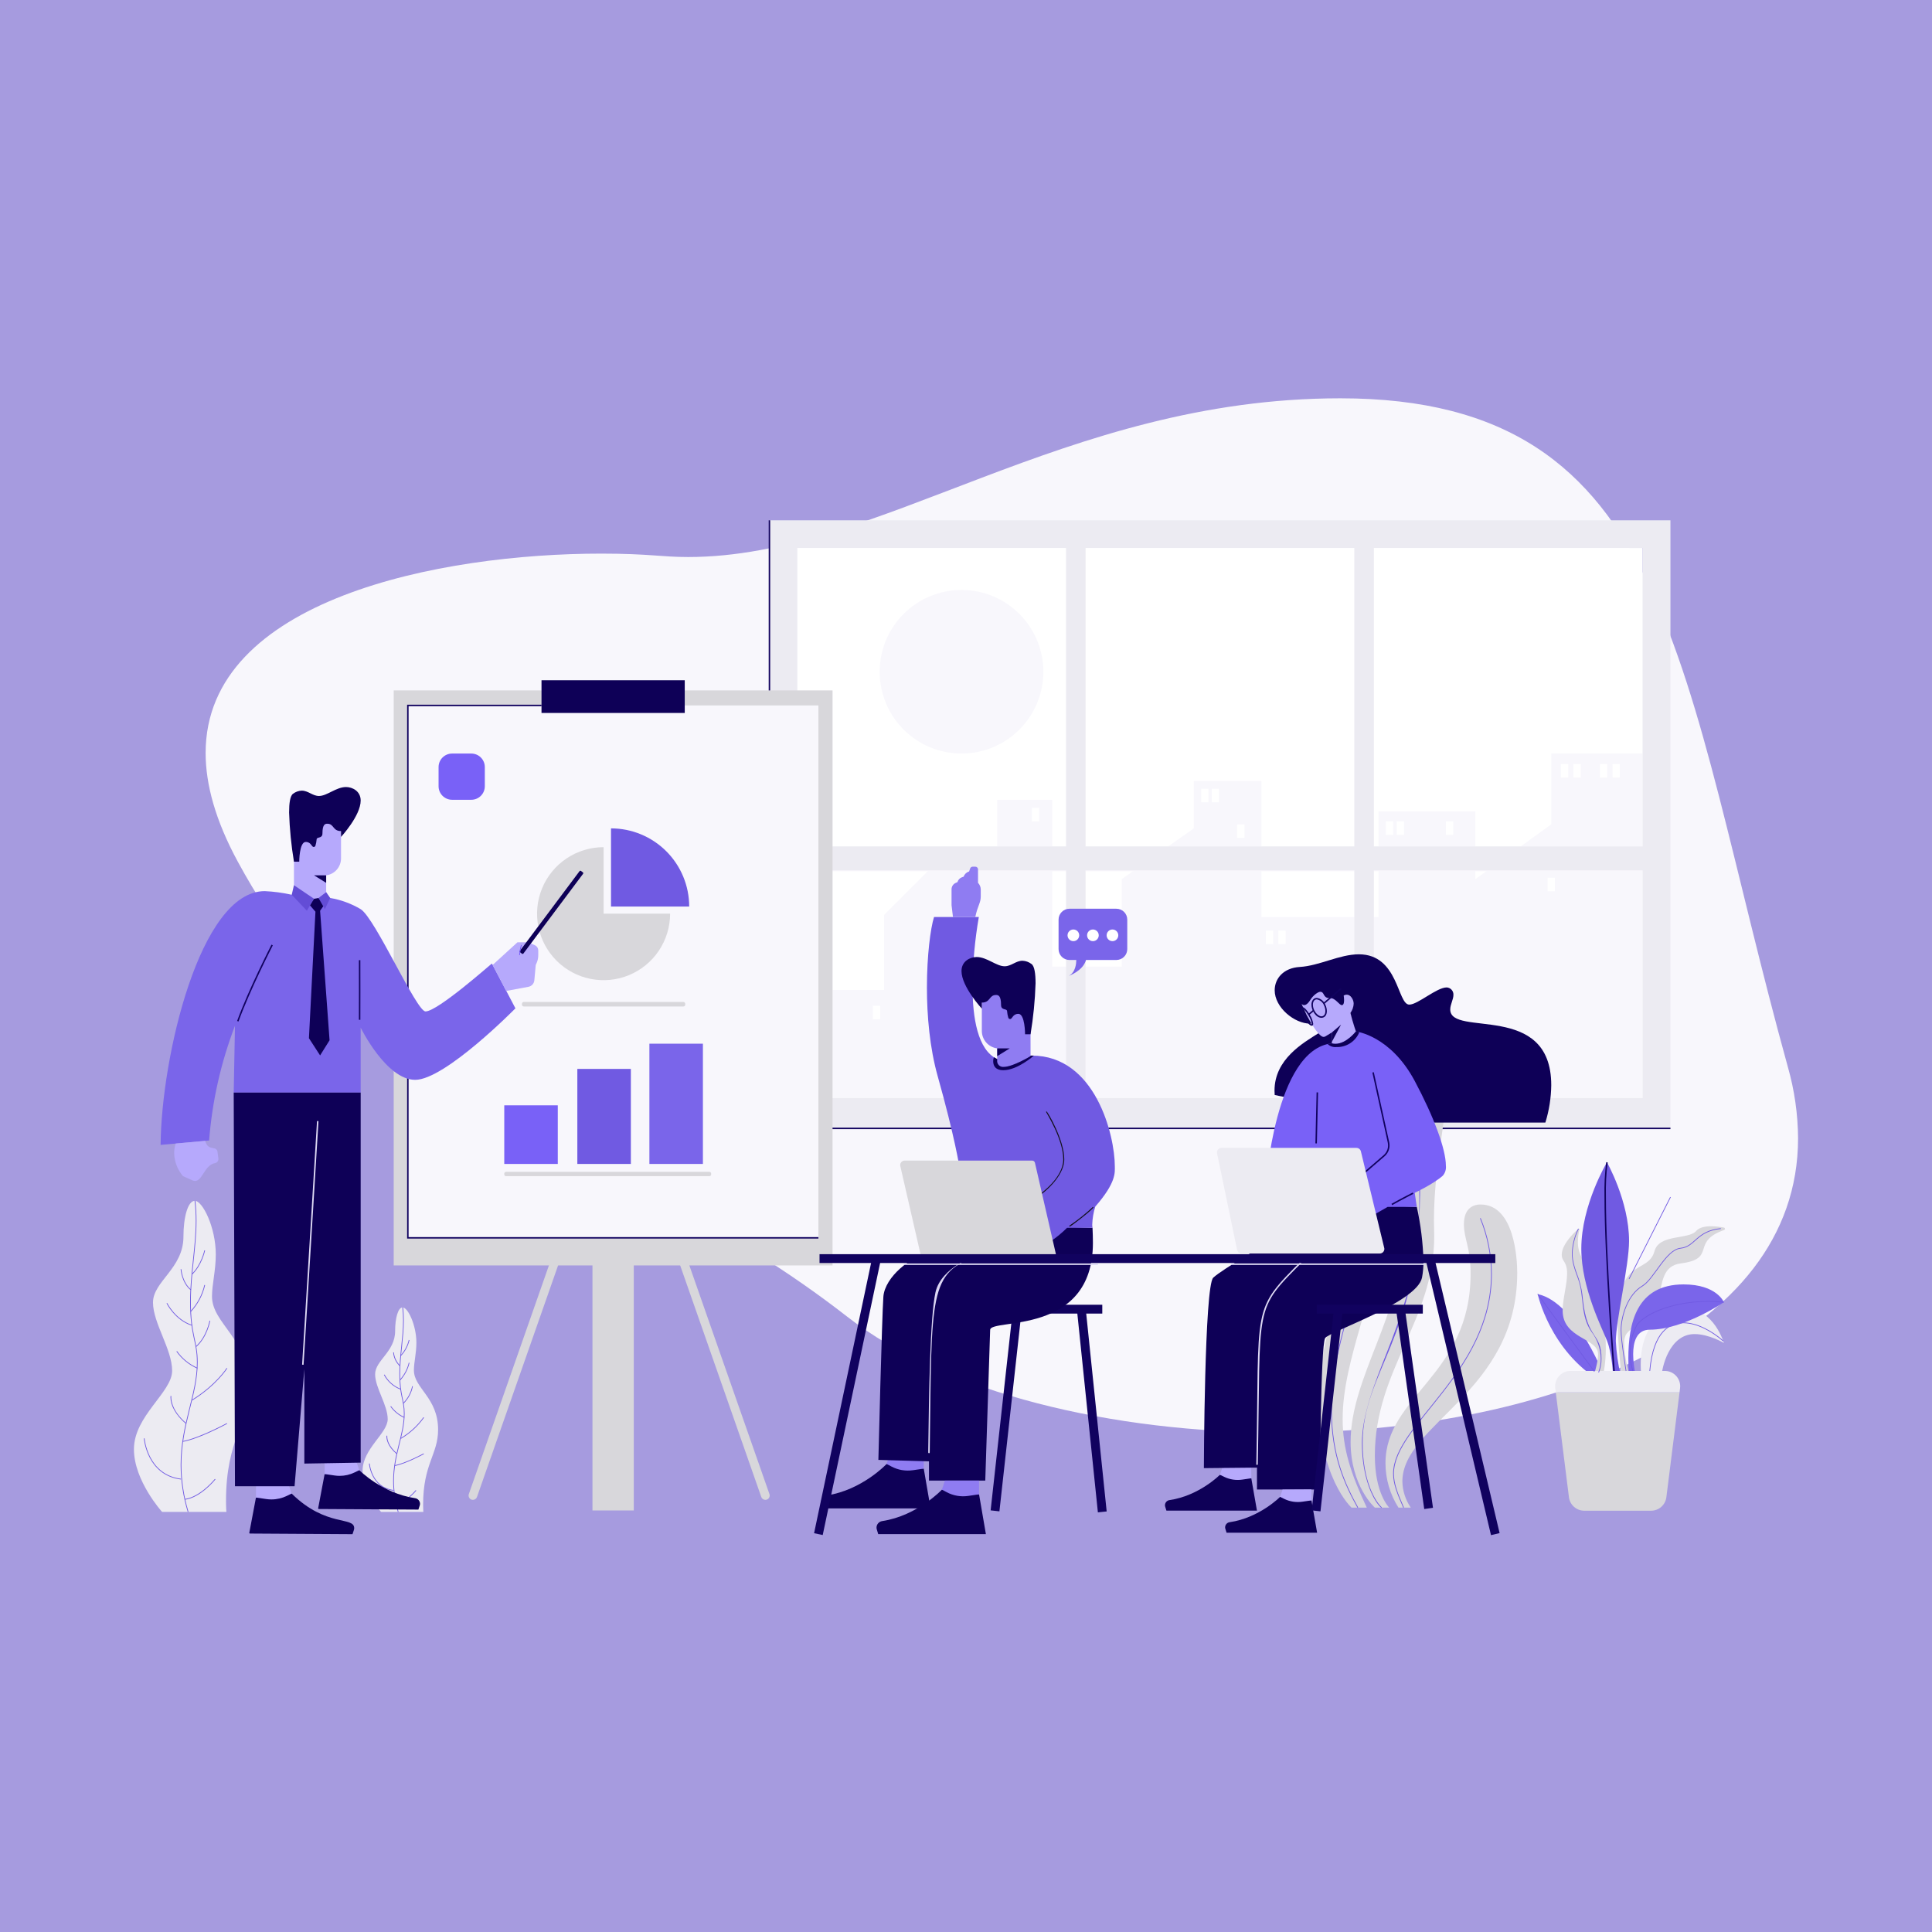 <svg width="1340" height="1340" viewBox="0 0 1340 1340" fill="none" xmlns="http://www.w3.org/2000/svg">
<rect x="0" y="0" width="1340" height="1340" fill="#333333" stroke="none"/>
<g clip-path="url(#clip0_451_1351)">
<rect width="1340" height="1340" fill="#A69BDF"/>
<path d="M929.643 276.258C737.758 276.258 609.464 386.341 477.314 386.341C458.444 386.341 450.354 383.978 416.988 383.978C305.82 383.978 142.618 415.407 142.618 522.25C142.618 544.099 149.441 569.103 164.934 597.635C266.372 784.483 419.078 781.947 587.783 913.353C655.751 966.293 771.612 993.617 887.426 993.617C1067.32 993.617 1247.11 927.688 1247.11 789.433C1246.99 772.701 1244.6 756.061 1240.01 739.969C1164.43 466.675 1161.71 276.258 929.643 276.258Z" fill="#F8F7FC"/>
<path d="M952.838 604.321H1139.31V761.636H952.838V604.321ZM752.96 604.321H939.428V761.636H752.96V604.321ZM553.081 604.321H739.549V761.636H553.081V604.321ZM752.96 380.043H939.428V587.106H752.96V380.043ZM952.838 380.043H1139.31V587.106H952.838V380.043ZM552.948 380.043H739.416V587.106H552.948V380.043Z" fill="white"/>
<path d="M1139.31 522.648H1075.92V571.753L1023.31 609.719V562.713H956.127V636.026H874.886V541.63H828.019V574.549L778.024 609.719V670.432H729.8V554.71H691.646V596.541H651.218L613.196 634.549V686.632H552.948V761.636H1139.31V522.648Z" fill="#F8F7FC"/>
<path d="M605.396 697.537H610.475V706.908H605.396V697.537Z" fill="white"/>
<path d="M533.668 360.878V782.631H1158.59V360.878H533.668ZM739.418 761.634H552.948V603.658H739.418V761.634ZM739.418 587.104H552.948V380.043H739.418V587.104ZM939.363 761.634H752.893V603.658H939.363V761.634ZM939.363 587.104H752.893V380.043H939.363V587.104ZM1139.31 761.634H952.838V603.658H1139.31V761.634ZM1139.31 587.104H952.838V380.043H1139.31V587.104Z" fill="#ECEBF2"/>
<path d="M1158.59 783.139H533.159V360.878H534.181V782.118H1158.59V783.139Z" fill="#11025F"/>
<path d="M833.096 547.096H838.174V556.468H833.096V547.096ZM840.419 547.096H845.498V556.468H840.419V547.096ZM858.092 571.753H863.171V581.125H858.092V571.753ZM961.205 569.67H966.284V579.042H961.205V569.67ZM968.756 569.67H973.834V579.042H968.756V569.67ZM1002.84 569.67H1007.92V579.042H1002.84V569.67ZM1082.61 529.918H1087.69V539.287H1082.61V529.918ZM1091.33 529.918H1096.41V539.287H1091.33V529.918ZM1109.69 529.918H1114.77V539.287H1109.69V529.918ZM1073.38 608.785H1078.46V618.157H1073.38V608.785ZM715.709 560.301H720.788V569.67H715.709V560.301ZM1118.41 529.918H1123.49V539.287H1118.41V529.918ZM877.957 645.415H883.035V654.785H877.957V645.415ZM886.639 645.415H891.715V654.785H886.639V645.415Z" fill="white"/>
<path d="M666.881 522.648C698.224 522.648 723.633 497.248 723.633 465.915C723.633 434.583 698.224 409.183 666.881 409.183C635.537 409.183 610.128 434.583 610.128 465.915C610.128 497.248 635.537 522.648 666.881 522.648Z" fill="#F8F7FC"/>
<path d="M112.422 1048.62C112.422 1048.62 92.893 1027.08 92.893 1005.17C92.893 981.993 119.393 965.672 119.393 950.742C119.393 935.833 106.118 917.678 106.118 903.371C106.118 888.741 127.233 879.772 127.233 857.737C127.233 844.036 130.342 832.864 135.139 832.864C140.483 832.864 149.666 851.231 149.666 870.045C149.666 881.283 147.039 890.82 147.039 899.105C147.039 918.307 172.566 927.899 172.566 961.907C172.566 988.06 156.756 997.683 156.756 1041.09C156.756 1045.84 157.026 1048.62 157.026 1048.62H112.422Z" fill="#ECEBF2"/>
<path d="M130.232 1048.7C127.003 1038.11 125.341 1027.11 125.301 1016.04C125.301 987.505 136.592 967.41 136.592 944.955C136.592 930.033 131.848 926.527 131.848 902.86C131.848 883.331 135.764 865.121 135.764 846.616C135.777 842.029 135.512 837.447 134.972 832.892L135.478 832.831C136.021 837.406 136.287 842.009 136.275 846.616C136.275 865.068 132.359 883.298 132.359 902.854C132.359 926.461 137.104 929.959 137.104 944.957C137.104 967.482 125.816 987.572 125.816 1016.04C125.856 1027.06 127.51 1038.01 130.725 1048.55L130.232 1048.7Z" fill="#705AE2"/>
<path d="M133.28 883.983L132.932 883.607C139.463 877.562 141.725 867.292 141.747 867.188L142.246 867.296C142.225 867.4 139.927 877.826 133.28 883.983ZM132.156 894.741C125.952 889.668 125.288 880.401 125.284 880.307L125.795 880.276C125.799 880.366 126.448 889.417 132.479 894.346L132.156 894.741ZM132.444 909.816L132.083 909.458C136.844 904.326 140.176 898.035 141.745 891.214L142.248 891.31C140.655 898.229 137.275 904.61 132.444 909.816ZM133.028 919.426C121.335 915.683 115.57 904.096 115.513 903.977L115.973 903.753C116.028 903.867 121.701 915.264 133.186 918.938L133.028 919.426ZM136.064 934.24L135.729 933.858C143.306 927.237 145.286 916.091 145.304 915.979L145.806 916.067C145.786 916.181 143.776 927.503 136.062 934.242L136.064 934.24ZM136.765 949.176C130.977 946.621 125.994 942.539 122.352 937.366L122.779 937.086C126.362 942.17 131.261 946.185 136.951 948.7L136.765 949.176ZM133.241 971.396L132.975 970.961C149.766 960.593 157.132 948.921 157.204 948.804L157.639 949.072C157.565 949.19 150.143 960.959 133.241 971.396ZM128.883 987.493C121.703 981.38 118.246 974.59 118.246 969.215C118.241 968.866 118.262 968.518 118.31 968.172L118.812 968.254C118.776 968.548 118.76 968.844 118.765 969.14C118.765 971.617 119.664 978.973 129.214 987.105L128.883 987.493ZM126.779 1000.02L126.691 999.517C137.778 997.597 157.108 987.178 157.3 987.072L157.545 987.523C157.349 987.627 137.948 998.085 126.779 1000.02V1000.02ZM125.507 1026.14C101.836 1023.19 99.785 997.893 99.767 997.638L100.277 997.603C100.296 997.854 102.32 1022.73 125.57 1025.64L125.507 1026.14ZM128.246 1040.16L128.181 1039.65C138.914 1038.32 148.965 1025.86 149.065 1025.73L149.463 1026.05C149.185 1026.39 139.167 1038.8 128.246 1040.16Z" fill="#705AE2"/>
<path d="M264.323 1048.62C264.323 1048.62 251.483 1034.46 251.483 1020.06C251.483 1004.83 268.903 994.097 268.903 984.282C268.903 974.482 260.178 962.55 260.178 953.146C260.178 943.527 274.057 937.632 274.057 923.147C274.057 914.141 276.1 906.797 279.254 906.797C282.992 906.797 288.802 919.348 288.802 931.238C288.802 938.624 287.076 944.896 287.076 950.342C287.076 962.962 303.854 969.266 303.854 991.622C303.854 1008.81 293.464 1015.14 293.464 1043.68C293.464 1046.79 293.64 1048.62 293.64 1048.62H264.323Z" fill="#ECEBF2"/>
<path d="M275.945 1048.7C273.82 1041.73 272.726 1034.49 272.699 1027.21C272.699 1008.44 280.121 995.232 280.121 980.48C280.121 970.669 277.004 968.4 277.004 952.811C277.004 940.105 279.578 927.882 279.578 915.838C279.586 912.827 279.412 909.818 279.057 906.828L279.563 906.767C279.92 909.777 280.095 912.806 280.086 915.838C280.086 927.907 277.512 940.011 277.512 952.803C277.512 968.315 280.634 970.614 280.634 980.48C280.634 995.306 273.214 1008.5 273.214 1027.21C273.24 1034.44 274.325 1041.63 276.436 1048.55L275.945 1048.7Z" fill="#705AE2"/>
<path d="M278.09 940.464L277.743 940.09C280.582 937.079 282.573 933.371 283.514 929.343L284.012 929.451C283.045 933.58 281.002 937.379 278.09 940.464ZM277.236 947.54C274.587 945.031 272.966 941.626 272.689 937.989L273.2 937.958C273.492 941.448 275.042 944.713 277.561 947.146L277.236 947.54ZM277.547 957.444L277.183 957.085C280.301 953.724 282.483 949.605 283.512 945.138L284.015 945.232C282.964 949.798 280.734 954.009 277.547 957.444ZM277.839 963.779C272.871 961.9 268.76 958.274 266.276 953.581L266.736 953.356C269.155 957.927 273.157 961.46 277.994 963.293L277.839 963.779ZM279.917 973.502L279.584 973.118C282.795 969.932 284.978 965.857 285.851 961.418L286.354 961.506C285.458 966.059 283.215 970.237 279.917 973.502ZM280.288 983.335C276.468 981.648 273.18 978.952 270.777 975.538L271.206 975.258C273.549 978.586 276.754 981.214 280.476 982.861L280.288 983.335ZM278.051 997.936L277.784 997.501C284.043 993.822 289.46 988.87 293.683 982.965L294.119 983.23C289.853 989.203 284.379 994.213 278.051 997.934V997.936ZM275.085 1008.51C268.732 1003.1 268.058 998.275 268.058 996.47C268.055 996.221 268.071 995.973 268.107 995.726L268.609 995.808C268.586 995.996 268.576 996.186 268.579 996.376C268.579 997.983 269.161 1002.79 275.418 1008.12L275.085 1008.51ZM273.774 1016.76L273.686 1016.26C280.958 1015 293.651 1008.16 293.779 1008.09L294.025 1008.54C293.896 1008.6 281.13 1015.49 273.774 1016.76ZM272.912 1033.93C257.282 1031.98 255.927 1015.28 255.915 1015.12L256.426 1015.08C256.438 1015.24 257.766 1031.53 272.975 1033.43L272.912 1033.93ZM274.734 1043.14L274.668 1042.64C281.69 1041.77 288.274 1033.61 288.339 1033.52L288.738 1033.84C288.464 1034.18 281.961 1042.25 274.734 1043.14V1043.14Z" fill="#705AE2"/>
<path d="M937.395 1045.66C937.395 1045.66 914.358 1025.04 914.358 968.75C914.358 929.916 934.858 888.432 934.858 858.642C934.858 821.509 901.829 826.911 901.829 806.536C901.829 801.023 906.601 797.357 913.643 797.357C924.858 797.357 956.228 812.271 956.228 854.026C956.228 896.25 931.236 941.232 931.236 984.252C931.236 1004.82 936.923 1022.17 947.979 1045.66L937.395 1045.66Z" fill="#D8D7DB"/>
<path d="M953.583 1045.66C953.583 1045.66 936.756 1030.89 936.756 1000.02C936.756 955.039 972.767 911.484 972.767 858.103C972.767 846.26 971.002 839.194 971.002 817.827C971.002 796.411 974.132 743.773 995.337 743.773C1001.16 743.773 1003.13 748.907 1003.13 757.67C1003.13 775.955 994.561 810.03 994.561 846.207C994.561 852.097 994.744 853.389 994.744 857.463C994.744 915.875 953.571 949.85 953.571 1009.68C953.571 1036.07 963.544 1045.66 963.544 1045.66L953.583 1045.66Z" fill="#D8D7DB"/>
<path d="M969.942 1045.66C964.082 1036.45 960.963 1025.76 960.949 1014.85C960.949 967.886 1019.98 954.134 1019.98 883.354C1019.98 865.197 1015.34 859.285 1015.34 849.154C1015.34 838.927 1020.81 835.42 1026.87 835.42C1050.42 835.42 1052.33 873.302 1052.33 882.751C1052.33 965.821 972.659 987.37 972.659 1027.6C972.812 1034.06 974.837 1040.33 978.487 1045.66H969.942Z" fill="#D8D7DB"/>
<path d="M973.272 1045.76C969.052 1036.14 966.247 1029.24 966.247 1022.08C966.247 987.811 1034.19 951.868 1034.19 883.46C1034.13 870.273 1031.52 857.221 1026.5 845.027L1026.98 844.837C1032.02 857.094 1034.65 870.213 1034.71 883.468C1034.71 952.059 966.79 988.038 966.79 1022.12C966.79 1029.21 969.565 1036.04 973.74 1045.55L973.272 1045.76ZM958.088 1045.85C952.642 1041.3 944.601 1025.15 944.601 1000.92C944.601 981.666 953.095 960.22 962.077 937.542C998.414 845.788 975.908 838.253 989.444 764.287L989.946 764.378C985.374 789.358 985.137 809.534 984.904 829.049C983.73 928.477 945.109 951.408 945.109 1000.92C945.109 1026.9 953.89 1041.54 958.417 1045.46L958.088 1045.85ZM941.53 1045.78C932.959 1030.29 923.212 1010.22 923.212 977.907C923.212 929.465 943.79 898.835 943.79 858.472C943.79 831.673 932.084 819.962 916.383 808.262L916.689 807.852C932.393 819.553 944.301 831.395 944.301 858.466C944.301 898.98 923.721 929.529 923.721 977.907C923.721 1010.04 933.424 1030.08 941.978 1045.53L941.53 1045.78Z" fill="#705AE2"/>
<path d="M1124.02 953.654C1124.02 953.654 1124.1 950.746 1124.1 946.245C1124.1 907.089 1119.53 905.838 1119.53 899.005C1119.53 880.45 1144.19 836.282 1158.61 830.276C1155.84 847.127 1151.69 863.723 1146.21 879.896C1137.07 906.934 1129.54 909.544 1129.39 919.984C1129.24 930.423 1127.61 953.654 1127.61 953.654H1124.02Z" fill="#F8F7FC"/>
<path d="M1125 955.866C1123.17 942.817 1122.16 929.666 1121.98 916.491C1121.98 871.33 1143.13 884.017 1147.51 867.791C1150.78 855.721 1171.1 859.961 1176.44 853.763C1178.6 851.257 1182.68 850.512 1186.78 850.512C1189.77 850.549 1192.75 850.855 1195.68 851.425C1195.88 851.459 1196.06 851.564 1196.19 851.721C1196.32 851.878 1196.39 852.077 1196.39 852.28C1196.39 852.466 1196.33 852.647 1196.22 852.798C1196.11 852.948 1195.96 853.061 1195.79 853.12C1172.22 861.442 1191.05 873.031 1165.78 876.272C1153.06 877.903 1153.06 889.321 1150.12 901.39C1147.18 913.459 1131.2 919.657 1127.61 925.855C1126.76 927.756 1126.39 929.833 1126.53 931.908C1126.53 941.218 1130.54 955.866 1130.54 955.866H1125Z" fill="#D8D7DB"/>
<path d="M1138.38 953.654C1138.08 951.319 1137.95 948.966 1137.97 946.613C1137.97 911.562 1162.07 907.645 1169.08 907.645C1188.76 907.645 1195.65 931.436 1195.65 931.436C1195.65 931.436 1185.3 925.293 1175.3 925.293C1157.75 925.293 1152.4 948.825 1152.4 955.435C1152.4 955.717 1152.41 955.864 1152.41 955.864L1138.38 953.654Z" fill="#ECEBF2"/>
<path d="M1144.5 950.875L1143.99 950.832C1146.48 922.826 1158.21 917.219 1167.55 917.219C1177.39 917.219 1188.14 923.484 1195.37 929.902L1195.03 930.286C1187.88 923.933 1177.24 917.727 1167.56 917.727C1158.3 917.727 1146.95 923.361 1144.5 950.875Z" fill="#705AE2"/>
<path d="M1114.39 958.7C1114.39 958.7 1094.05 903.313 1066.52 897.567C1066.52 897.567 1074.94 936.735 1110.15 958.029L1114.39 958.7Z" fill="#7A65EA"/>
<path d="M1108.11 965.564C1108.15 965.578 1108.2 965.585 1108.24 965.584C1108.79 965.584 1113.76 952.872 1113.76 935.516C1113.76 921.746 1112.52 916.577 1106.72 903.189C1102.23 892.794 1101.95 880.766 1096.94 871.924C1095.18 868.598 1094.3 864.874 1094.4 861.111C1094.42 858.219 1094.79 855.34 1095.49 852.533C1095.49 852.423 1095.44 852.317 1095.36 852.239C1095.28 852.161 1095.18 852.117 1095.07 852.117C1094.72 852.117 1083.19 862.113 1083.19 870.192C1083.19 875.375 1086.91 874.448 1086.91 883.313C1086.91 891.032 1083.83 900.867 1083.83 909.015C1083.83 928.544 1108.38 928.042 1108.38 939.126C1108.38 948.136 1102.13 963.095 1102.13 963.312C1102.14 963.401 1102.16 963.488 1102.22 963.56C1102.27 963.631 1102.35 963.684 1102.43 963.71L1108.11 965.564Z" fill="#D8D7DB"/>
<path d="M1129.8 953.654C1129.53 949.642 1129.39 945.812 1129.39 942.163C1129.39 917.737 1135.07 890.84 1167.7 890.84C1190.79 890.84 1195.64 903.183 1195.64 903.183C1195.64 903.183 1167.76 922.246 1144.25 922.246C1134.92 922.246 1132.73 931.048 1132.73 939.335C1132.79 944.156 1133.37 948.957 1134.46 953.654H1129.8Z" fill="#7A65EA"/>
<path d="M1118.79 953.654C1118.79 953.654 1118.14 938.902 1114.55 929.769C1111.3 921.487 1096.77 893.35 1096.77 866.04C1096.77 835.804 1114.55 806.138 1114.55 806.138C1114.55 806.138 1129.89 833.064 1129.89 860.739C1129.89 877.58 1120.7 916.428 1120.7 930.145C1121.09 938.066 1122.2 945.935 1124.02 953.654H1118.79Z" fill="#705AE2"/>
<path d="M1119.02 951.91C1118.94 950.936 1112.82 872.927 1112.82 829.672C1112.63 821.777 1113.04 813.879 1114.05 806.046L1115.06 806.23C1114.05 814.004 1113.65 821.842 1113.84 829.678C1113.84 872.812 1119.96 950.859 1120.04 951.831L1119.02 951.91Z" fill="#11025F"/>
<path d="M1088.19 1038.47C1088.52 1041.05 1089.77 1043.41 1091.72 1045.13C1093.66 1046.85 1096.17 1047.79 1098.77 1047.8H1145.18C1147.78 1047.79 1150.29 1046.85 1152.23 1045.13C1154.18 1043.41 1155.43 1041.05 1155.76 1038.47L1164.9 965.695H1079.05L1088.19 1038.47Z" fill="#D8D7DB"/>
<path d="M1165.35 961.486C1165.34 958.664 1164.22 955.959 1162.22 953.966C1160.22 951.972 1157.51 950.853 1154.69 950.853H1089.26C1086.44 950.853 1083.73 951.973 1081.73 953.966C1079.73 955.96 1078.61 958.664 1078.6 961.486C1078.6 961.937 1078.63 962.387 1078.69 962.834L1079.05 965.695H1164.9L1165.26 962.836C1165.32 962.389 1165.35 961.939 1165.35 961.488V961.486Z" fill="#ECEBF2"/>
<path d="M1132.26 950.926C1131.02 946.803 1130.38 942.521 1130.37 938.216C1130.28 931.277 1132.01 924.435 1135.4 918.376C1143.58 908.705 1164.06 902.356 1184.95 902.356C1188.53 902.352 1192.11 902.544 1195.67 902.929L1195.62 903.436C1192.08 903.052 1188.53 902.862 1184.97 902.864C1161.28 902.864 1142.54 910.718 1135.81 918.681C1132.49 924.647 1130.79 931.378 1130.88 938.203C1130.89 942.463 1131.52 946.7 1132.75 950.779L1132.26 950.926ZM1105.67 951.451L1066.31 897.72L1066.73 897.416L1106.08 951.149L1105.67 951.451ZM1130.11 887.152L1129.66 886.921L1158.38 830.162L1158.84 830.393L1130.11 887.152ZM1109 951.978L1108.53 951.763C1109.71 948.752 1110.29 945.54 1110.23 942.308C1110.17 935.718 1108.01 929.319 1104.05 924.047C1095.83 912.624 1098.94 899.103 1094.55 887.125L1094.5 886.982C1092.1 880.437 1090.22 875.33 1090.22 869.365C1090.43 863.376 1091.91 857.499 1094.55 852.121L1095.02 852.329C1092.4 857.633 1090.92 863.431 1090.69 869.344C1090.69 875.136 1092.53 880.147 1094.98 886.809L1095.03 886.948C1096.6 891.807 1097.57 896.839 1097.93 901.933C1100.95 929.349 1110.77 924.194 1110.77 942.337C1110.82 945.636 1110.22 948.913 1109 951.978Z" fill="#705AE2"/>
<path d="M1127.55 950.895C1127.51 950.679 1124.08 929.767 1124.08 922.697C1124.08 912.899 1128.65 897.845 1138.94 891.747C1147.12 886.901 1155.13 866.577 1165.6 865.489C1175.79 864.427 1176.31 853.522 1193.5 851.864L1193.55 852.37C1176.53 854.014 1176.08 864.917 1165.65 865.995C1155.49 867.055 1147.48 887.281 1139.2 892.186C1129.04 898.204 1124.59 913.063 1124.59 922.708C1124.59 929.733 1128.01 950.597 1128.05 950.812L1127.55 950.895Z" fill="#705AE2"/>
<path d="M273.068 478.856H577.442V877.679H273.068V478.856Z" fill="#D8D7DB"/>
<path d="M282.88 489.281H567.63V858.544H282.88V489.281Z" fill="#F8F7FC"/>
<path d="M375.581 471.817H474.929V494.495H375.581V471.817Z" fill="#0E0057"/>
<path d="M418.638 587.582C409.512 587.582 400.592 590.287 393.004 595.355C385.416 600.423 379.502 607.627 376.01 616.055C372.518 624.483 371.604 633.757 373.385 642.704C375.165 651.651 379.559 659.87 386.012 666.32C392.465 672.771 400.686 677.164 409.637 678.943C418.587 680.723 427.864 679.81 436.295 676.319C444.726 672.828 451.932 666.916 457.002 659.331C462.072 651.746 464.778 642.828 464.778 633.706H418.638V587.582Z" fill="#D8D7DB"/>
<path d="M423.788 574.549V628.754H478.012C478.012 614.378 472.299 600.591 462.13 590.425C451.961 580.26 438.169 574.549 423.788 574.549Z" fill="#705AE2"/>
<path d="M363.283 694.95H473.996C474.332 694.95 474.654 695.083 474.891 695.321C475.129 695.558 475.262 695.88 475.262 696.216V696.812C475.262 697.148 475.129 697.47 474.891 697.707C474.654 697.945 474.332 698.078 473.996 698.078H363.283C362.947 698.078 362.625 697.945 362.388 697.707C362.15 697.47 362.017 697.148 362.017 696.812V696.216C362.017 695.88 362.15 695.558 362.388 695.321C362.625 695.083 362.947 694.95 363.283 694.95Z" fill="#D8D7DB"/>
<path d="M492.026 812.771H350.964C350.294 812.771 349.751 813.314 349.751 813.984V814.556C349.751 815.226 350.294 815.769 350.964 815.769H492.026C492.696 815.769 493.239 815.226 493.239 814.556V813.984C493.239 813.314 492.696 812.771 492.026 812.771Z" fill="#D8D7DB"/>
<path d="M349.751 766.633H386.868V807.298H349.751V766.633Z" fill="#7961F7"/>
<path d="M400.433 741.378H437.549V807.296H400.433V741.378Z" fill="#705AE2"/>
<path d="M450.411 723.883H487.528V807.296H450.411V723.883Z" fill="#7A65EA"/>
<path d="M313.562 522.648H326.888C329.374 522.648 331.757 523.635 333.515 525.392C335.273 527.149 336.26 529.532 336.26 532.017V545.34C336.26 547.825 335.272 550.208 333.515 551.965C331.757 553.722 329.373 554.709 326.888 554.71H313.562C312.331 554.71 311.112 554.468 309.975 553.997C308.837 553.526 307.804 552.836 306.933 551.966C306.063 551.096 305.372 550.063 304.901 548.926C304.43 547.789 304.187 546.571 304.188 545.34V532.019C304.188 529.534 305.175 527.15 306.933 525.393C308.691 523.635 311.076 522.648 313.562 522.648Z" fill="#7961F7"/>
<path d="M414.428 869.201H436.082C436.541 869.201 436.996 869.291 437.42 869.466C437.844 869.641 438.23 869.898 438.555 870.223C438.879 870.547 439.137 870.932 439.313 871.356C439.489 871.78 439.579 872.235 439.579 872.693V1047.64H410.932V872.693C410.932 871.767 411.3 870.879 411.955 870.224C412.611 869.569 413.499 869.201 414.426 869.201H414.428ZM327.996 1040.27C327.517 1040.27 327.044 1040.16 326.618 1039.94C326.192 1039.72 325.825 1039.4 325.548 1039.01C325.27 1038.62 325.091 1038.16 325.024 1037.69C324.958 1037.22 325.006 1036.73 325.165 1036.28L384.034 868.211C384.156 867.829 384.353 867.475 384.614 867.17C384.875 866.865 385.194 866.616 385.553 866.437C385.912 866.258 386.304 866.152 386.704 866.127C387.104 866.102 387.506 866.157 387.885 866.289C388.263 866.422 388.612 866.629 388.909 866.898C389.206 867.168 389.447 867.494 389.615 867.858C389.784 868.222 389.879 868.616 389.893 869.017C389.907 869.417 389.84 869.817 389.697 870.192L330.828 1038.26C330.623 1038.85 330.24 1039.36 329.733 1039.72C329.226 1040.08 328.619 1040.27 327.996 1040.27ZM530.84 1040.27C531.319 1040.27 531.792 1040.16 532.218 1039.94C532.644 1039.72 533.011 1039.4 533.289 1039.01C533.566 1038.62 533.745 1038.16 533.812 1037.69C533.879 1037.22 533.83 1036.73 533.671 1036.28L474.802 868.211C474.676 867.834 474.476 867.487 474.214 867.188C473.952 866.889 473.634 866.646 473.277 866.471C472.92 866.296 472.532 866.194 472.135 866.171C471.739 866.147 471.341 866.202 470.966 866.333C470.591 866.465 470.246 866.669 469.95 866.934C469.655 867.2 469.415 867.522 469.245 867.881C469.075 868.239 468.978 868.629 468.959 869.025C468.941 869.422 469.001 869.819 469.137 870.192L528.006 1038.26C528.211 1038.85 528.594 1039.36 529.102 1039.72C529.61 1040.08 530.217 1040.27 530.84 1040.27Z" fill="#D8D7DB"/>
<path d="M567.63 859.054H282.369V488.773H375.581V489.794H283.391V858.033H567.63V859.054Z" fill="#11025F"/>
<path d="M202.335 620.585C196.187 619.205 189.93 618.362 183.636 618.067C138.644 618.067 111.899 733.275 111.389 794.079L145.041 791.037C147.148 763.787 153.188 736.985 162.973 711.464L162.099 757.809H250.158V712.776C250.158 712.776 267.902 748.956 287.973 748.956C308.733 748.956 357.492 699.359 357.492 699.359L341.398 668.645C341.361 668.573 341.304 668.512 341.234 668.47C341.165 668.428 341.085 668.406 341.004 668.406C340.779 668.406 303.585 701.505 295.125 701.505C288.803 701.505 260.278 636.92 250.158 630.581C243.647 626.718 236.479 624.087 229.014 622.821L202.335 620.585Z" fill="#7A65EA"/>
<path d="M236.526 573.759C236.523 569.54 234.885 565.485 231.956 562.448C229.027 559.41 225.035 557.624 220.817 557.465C216.599 557.307 212.484 558.788 209.335 561.597C206.186 564.407 204.248 568.326 203.928 572.533C203.896 572.941 203.879 573.35 203.877 573.759C203.877 574.157 203.897 574.549 203.924 574.939L203.877 606.613V620.585L213.65 624.377C214.937 624.877 216.324 625.065 217.698 624.927C219.072 624.788 220.394 624.327 221.556 623.581L226.222 620.585V607.113C229.07 606.743 231.687 605.35 233.584 603.193C235.48 601.036 236.527 598.263 236.528 595.391V574.786H236.493C236.515 574.444 236.527 574.101 236.528 573.759H236.526Z" fill="#B6A9FC"/>
<path d="M236.526 576.42C230.686 576.42 231.736 571.329 227.056 571.329C225.666 571.329 223.644 571.506 223.644 578.027C223.644 581.927 219.587 580.089 219.587 582.332C219.48 583.755 219.213 585.161 218.79 586.524C218.718 586.789 218.561 587.023 218.342 587.188C218.123 587.354 217.855 587.442 217.581 587.439C215.963 587.439 215.904 583.968 212.038 583.968C207.55 583.968 207.55 597.636 207.55 597.636H203.877C202.001 586.348 200.877 574.948 200.513 563.511C200.513 557.093 201.215 551.934 203.264 550.534C205.002 549.208 207.108 548.452 209.293 548.371C213.74 548.371 216.827 552.075 221.223 552.075C226.853 552.075 233.121 545.871 240.02 545.871C244.289 545.871 250.158 548.628 250.158 555.255C250.158 565.748 236.528 580.475 236.528 580.475L236.526 576.42ZM226.222 607.113H217.805L226.222 612.323V607.113Z" fill="#0E0057"/>
<path d="M203.877 613.967L217.806 623.367L212.833 631.674L202.335 620.585L203.877 613.967ZM226.222 618.776L220.923 622.821L225.335 630.581L229.015 622.821L226.222 618.776Z" fill="#634DD6"/>
<path d="M217.806 623.367L220.923 622.821L224.198 628.58L222.014 631.674L228.578 721.52L222.014 732.015L214.273 720.078L218.784 632.334L215.037 627.992L217.806 623.367Z" fill="#0E0057"/>
<path d="M165.414 708.489L164.454 708.142C172.462 686.069 188.157 655.485 188.315 655.181L189.224 655.647C189.066 655.953 173.402 686.479 165.414 708.489Z" fill="#11025F"/>
<path d="M177.871 1038.63L202.053 1035.92L202.118 1035.92C202.173 1035.92 202.227 1035.93 202.277 1035.95C202.328 1035.97 202.374 1036 202.412 1036.04C226.293 1059.44 245.66 1051.59 245.66 1059.92C245.659 1060.34 245.592 1060.76 245.459 1061.15L244.495 1064.07L173.365 1063.64C173.243 1063.64 173.126 1063.59 173.04 1063.51C172.954 1063.42 172.906 1063.3 172.905 1063.18C172.905 1063.15 172.908 1063.12 172.913 1063.1L177.469 1039C177.488 1038.9 177.537 1038.82 177.609 1038.75C177.681 1038.68 177.773 1038.64 177.871 1038.63V1038.63Z" fill="#0E0057"/>
<path d="M177.59 1030.03L177.53 1038.66L184.697 1039.72C185.88 1039.89 187.075 1039.98 188.272 1039.98C191.993 1039.98 195.666 1039.13 199.009 1037.5L202.273 1035.9L200.327 1030.16L177.59 1030.03Z" fill="#B6A9FC"/>
<path d="M225.157 1022.36L249.185 1019.67C249.185 1019.67 265.032 1035.74 287.816 1039.09C288.772 1039.21 289.652 1039.67 290.296 1040.39C290.939 1041.11 291.302 1042.04 291.319 1043C291.319 1043.41 291.253 1043.81 291.125 1044.19L290.189 1047.02L221.041 1046.61C220.983 1046.61 220.927 1046.6 220.874 1046.58C220.822 1046.55 220.776 1046.52 220.74 1046.47C220.703 1046.43 220.677 1046.38 220.663 1046.32C220.649 1046.27 220.648 1046.21 220.659 1046.15L225.157 1022.36Z" fill="#0E0057"/>
<path d="M225.214 1013.96L225.157 1022.36L232.117 1023.38C233.267 1023.55 234.427 1023.63 235.588 1023.63C239.202 1023.63 242.768 1022.81 246.015 1021.22L249.185 1019.67L247.296 1014.1L225.214 1013.96Z" fill="#B6A9FC"/>
<path d="M249.968 687.498C249.968 693.598 249.96 700.447 249.937 707.292L248.916 707.288C248.938 700.445 248.947 693.596 248.947 687.5C248.947 675.304 248.916 666.113 248.916 665.976L249.937 665.972C249.937 666.109 249.968 675.3 249.968 687.498Z" fill="#11025F"/>
<path d="M162.099 757.809L162.973 1030.85H204.308L211.082 949.525V1015.11L250.158 1014.45V757.809H162.099Z" fill="#0E0057"/>
<path d="M210.553 946.578L209.531 946.517C213.423 884.062 219.811 778.592 219.874 777.536L220.896 777.597C220.83 778.655 214.442 884.123 210.553 946.578Z" fill="#DDD9F4"/>
<path d="M142.321 791.284C144.374 798.982 150.248 794.014 150.901 799.142L151.465 803.547C151.48 803.669 151.488 803.791 151.488 803.914C151.49 804.572 151.262 805.209 150.843 805.717C150.424 806.224 149.842 806.569 149.195 806.692C141.69 808.105 140.501 819.077 135.288 819.077C134.704 819.077 134.126 818.955 133.592 818.718L126.892 815.738C123.098 811.269 120.949 805.636 120.802 799.777C120.803 797.522 121.154 795.281 121.844 793.134L142.321 791.284ZM341.655 669.296L358.893 653.566H366.329L370.933 655.579C371.644 655.89 372.25 656.402 372.674 657.052C373.099 657.701 373.325 658.461 373.325 659.237V662.578C373.326 664.418 372.939 666.238 372.19 667.92L371.577 669.296L370.613 679.905C370.512 681.007 370.055 682.046 369.31 682.864C368.565 683.682 367.574 684.234 366.486 684.437L351.089 687.3L341.655 669.296Z" fill="#B6A9FC"/>
<path d="M404.561 605.616C404.561 605.769 404.512 605.917 404.42 606.039L363.042 661.328C362.93 661.478 362.763 661.577 362.577 661.604C362.392 661.631 362.203 661.583 362.053 661.471L360.732 660.483C360.582 660.37 360.483 660.204 360.457 660.019C360.43 659.834 360.477 659.646 360.589 659.496L401.969 604.205C402.024 604.131 402.094 604.068 402.173 604.02C402.253 603.973 402.342 603.942 402.433 603.928C402.525 603.915 402.619 603.92 402.709 603.943C402.799 603.966 402.883 604.007 402.957 604.062L404.277 605.051C404.366 605.116 404.438 605.201 404.487 605.3C404.537 605.398 404.561 605.506 404.561 605.616Z" fill="#0E0057"/>
<path d="M360.628 662.461H360.117C360.296 660.072 360.707 657.705 361.345 655.396L361.843 655.512C361.22 657.785 360.813 660.112 360.628 662.461Z" fill="#7258F7"/>
<path d="M914.607 716.539C903.87 723.342 883.979 734.551 883.979 756.477C883.979 757.453 884.019 758.451 884.099 759.471L930.129 769.045V713.031L914.607 716.539Z" fill="#0E0057"/>
<path d="M942.817 721.89L936.603 702.551C938.071 700.704 938.945 698.456 939.111 696.103C939.117 694.621 938.594 693.185 937.637 692.053C936.679 690.921 935.349 690.167 933.886 689.926C933.202 689.939 932.536 690.142 931.961 690.512C931.968 690.347 931.986 690.185 931.986 690.018C931.986 688.012 931.591 686.026 930.823 684.172C930.055 682.319 928.929 680.635 927.51 679.217C926.091 677.798 924.407 676.673 922.553 675.905C920.699 675.138 918.712 674.743 916.705 674.743C903.735 674.743 901.425 687.473 901.425 690.018C901.424 691.544 901.652 693.061 902.101 694.519L902.105 694.531C902.287 695.111 902.504 695.679 902.755 696.232C906.677 706.09 914.489 719.182 917.96 719.182C918.418 719.183 918.867 719.058 919.259 718.82L923.712 716.121V732.433L942.817 721.89Z" fill="#B6A9FC"/>
<path d="M902.755 696.232C902.968 696.501 903.238 696.72 903.545 696.873C903.852 697.025 904.189 697.109 904.532 697.117C905.568 697.117 907.014 696.383 908.763 693.584C911.02 689.977 914.336 687.886 915.723 687.886C918.767 687.886 917.5 692.201 921.846 692.201C922.082 692.201 922.148 692.187 922.379 692.187C926.464 692.187 928.748 697.143 930.709 697.143C932.358 697.143 932.225 693.79 932.225 693.68C932.215 692.619 932.127 691.56 931.962 690.512C932.571 690.128 933.276 689.921 933.996 689.916C936.765 689.916 938.879 693.285 938.879 696.161C938.751 698.465 937.961 700.684 936.603 702.551C938.275 709.119 940.35 715.577 942.817 721.89C946.08 729.566 994.363 778.58 994.363 778.58H1071.84C1074.44 770.188 1075.81 761.465 1075.92 752.681C1075.92 694.147 1005.86 719.752 1005.86 700.157C1005.86 696.665 1008.07 693.234 1008.07 690.063C1008.11 689.415 1008.02 688.767 1007.8 688.155C1007.59 687.543 1007.25 686.979 1006.82 686.496C1006.39 686.013 1005.86 685.62 1005.28 685.339C1004.69 685.059 1004.06 684.897 1003.41 684.862C996.436 684.862 983.366 696.782 977.448 696.782C969.125 696.782 970.012 661.892 942.509 661.892C928.967 661.892 915.235 669.85 901.425 670.675C890.281 671.341 884.1 678.598 884.1 686.838C884.1 698.838 897.848 709.972 908.649 709.972C908.964 709.975 909.28 709.962 909.594 709.931C909.594 709.931 907.008 705.459 906.293 704.045C905.286 702.061 902.755 696.232 902.755 696.232Z" fill="#0E0057"/>
<path d="M923.713 716.121L930.129 710.65L923.641 722.79L923.713 716.121ZM867.873 1025.3L846.129 1022.87C846.129 1022.87 831.788 1037.41 811.168 1040.44C810.302 1040.55 809.505 1040.97 808.922 1041.62C808.34 1042.27 808.011 1043.11 807.995 1043.98C807.995 1044.35 808.055 1044.72 808.171 1045.07L809 1047.73H871.798L867.873 1025.3Z" fill="#0E0057"/>
<path d="M867.824 1017.71L867.873 1025.3L861.575 1026.23C857.282 1026.86 852.898 1026.18 848.997 1024.28L846.129 1022.87L847.837 1017.83L867.824 1017.71Z" fill="#B6A9FC"/>
<path d="M982.669 837.079C985.375 849.35 986.922 861.848 987.29 874.409C987.347 878.352 987.008 882.29 986.279 886.166C982.669 903.491 922.368 923.345 919.12 928.036C915.872 932.726 915.508 1033.07 915.508 1033.07H871.818V1017.91L834.989 1018.27C834.989 1018.27 835.351 891.941 841.488 886.168C847.624 880.395 881.207 860.9 881.207 860.9L943.673 835.408L982.669 837.079Z" fill="#0E0057"/>
<path d="M916.569 705.936C912.571 705.936 909.582 700.611 909.582 696.869C909.582 694.382 910.824 692.127 913.304 692.127C914.647 692.322 915.912 692.876 916.964 693.732C918.017 694.588 918.818 695.713 919.282 696.988C919.915 698.301 920.256 699.737 920.279 701.195C920.279 705.965 916.728 705.936 916.569 705.936ZM913.308 693.149C911.435 693.149 910.601 694.954 910.601 696.875C910.601 700.89 913.846 704.911 916.567 704.911C917.598 704.911 919.257 704.197 919.257 701.186C919.234 699.882 918.927 698.599 918.358 697.425C917.966 696.331 917.293 695.361 916.407 694.61C915.52 693.859 914.452 693.355 913.308 693.149ZM909.786 711.446C907.388 711.446 902.444 703.149 902.444 699.969C902.444 699.357 902.665 698.589 903.48 698.589C904.904 698.589 907.096 701.48 908.516 703.931C909.7 705.795 910.482 707.886 910.812 710.07C910.812 710.676 910.595 711.446 909.786 711.446ZM903.505 699.61H903.478C903.433 699.699 903.414 699.799 903.423 699.898C903.423 702.967 908.367 710.429 909.752 710.429L909.778 710.427C909.822 710.339 909.84 710.24 909.831 710.141C909.504 708.109 908.754 706.168 907.629 704.444C905.766 701.217 903.985 699.61 903.503 699.61H903.505Z" fill="#11025F"/>
<path d="M907.393 703.195L910.714 700.461L911.365 701.251L908.043 703.985L907.393 703.195Z" fill="#11025F"/>
<path d="M917.805 695.587L929.797 685.333L930.459 686.107L918.467 696.362L917.805 695.587Z" fill="#11025F"/>
<path d="M926.188 724.005C929.13 724.005 934.4 722.731 940.396 715.412C940.396 715.412 964.252 717.965 981.225 749.728C994.44 774.464 1002.84 797.01 1002.84 808.505C1002.98 809.741 1002.86 810.993 1002.5 812.183C1002.13 813.373 1001.53 814.475 1000.72 815.422C994.223 821.197 981.225 827.331 981.225 827.331L982.669 837.079H962.449L949.809 844.298L943.311 820.833L877.956 822.279C877.956 822.279 884.232 727.879 923.712 723.644C924.51 723.907 925.348 724.029 926.188 724.005Z" fill="#7961F7"/>
<path d="M940.729 818.875L940.063 818.101L959.634 801.225C960.861 800.167 961.778 798.798 962.29 797.262C962.801 795.726 962.887 794.08 962.539 792.499L951.841 743.883L952.837 743.663L963.538 792.28C963.926 794.041 963.83 795.874 963.261 797.585C962.691 799.296 961.669 800.822 960.302 801.999L940.729 818.875Z" fill="#11025F"/>
<path d="M912.339 793.031L913.167 757.659L914.188 757.683L913.36 793.055L912.339 793.031Z" fill="#11025F"/>
<path d="M861.127 869.42H956.978C957.492 869.422 957.998 869.299 958.455 869.063C958.911 868.827 959.303 868.484 959.598 868.063C959.893 867.642 960.082 867.156 960.148 866.647C960.214 866.138 960.156 865.62 959.979 865.138L943.812 798.247C943.588 797.632 943.18 797.1 942.643 796.725C942.107 796.349 941.468 796.148 940.813 796.148H847.25C846.745 796.147 846.247 796.266 845.796 796.496C845.346 796.725 844.958 797.058 844.662 797.468C844.366 797.877 844.171 798.351 844.095 798.85C844.018 799.349 844.061 799.859 844.22 800.338L858.095 867.231C858.306 867.868 858.712 868.423 859.257 868.816C859.801 869.209 860.455 869.42 861.127 869.42Z" fill="#ECEBF2"/>
<path d="M965.584 835.853L965.086 834.963C971.521 831.346 979.782 827.146 979.864 827.105L980.326 828.014C980.244 828.054 972.001 832.247 965.584 835.853Z" fill="#11025F"/>
<path d="M872.369 1015.94L871.348 1015.92C873.611 903.32 867.405 909.709 903.594 873.533L904.315 874.254C868.806 909.752 874.645 902.65 872.369 1015.94Z" fill="#DDD9F4"/>
<path d="M909.598 1040.63L887.852 1038.2C887.852 1038.2 873.511 1052.74 852.89 1055.77C852.024 1055.88 851.227 1056.3 850.645 1056.95C850.063 1057.6 849.735 1058.44 849.72 1059.31C849.72 1059.68 849.779 1060.05 849.895 1060.4L850.725 1063.06H913.522L909.598 1040.63Z" fill="#0E0057"/>
<path d="M909.547 1033.04L909.598 1040.63L903.3 1041.55C899.006 1042.18 894.623 1041.51 890.722 1039.61L887.852 1038.2L889.561 1033.15L909.547 1033.04Z" fill="#B6A9FC"/>
<path d="M940.472 715.41L940.396 715.412C940.396 715.412 933.816 723.96 926.202 723.96C925.362 723.962 924.525 723.855 923.712 723.642C922.739 723.693 921.775 723.854 920.838 724.122C921.621 724.883 922.56 725.464 923.59 725.826C924.62 726.188 925.716 726.321 926.803 726.217C930.211 726.346 933.575 725.423 936.441 723.574C939.306 721.726 941.533 719.041 942.819 715.884C942.052 715.653 941.268 715.494 940.472 715.41Z" fill="#0E0057"/>
<path d="M687.085 1047.56L702.569 907.675L708.662 908.349L693.178 1048.24L687.085 1047.56Z" fill="#11025F"/>
<path d="M909.763 1047.56L925.247 907.675L931.34 908.349L915.856 1048.24L909.763 1047.56Z" fill="#11025F"/>
<path d="M913.265 904.949H986.841V911.076H913.265V904.949ZM690.949 904.949H764.525V911.076H690.949V904.949Z" fill="#11025F"/>
<path d="M968.304 908.44L974.372 907.583L993.89 1045.78L987.822 1046.64L968.304 908.44Z" fill="#11025F"/>
<path d="M746.934 908.326L753.03 907.696L767.57 1048.31L761.474 1048.94L746.934 908.326Z" fill="#11025F"/>
<path d="M640.699 1018.6L614.945 1015.38C614.945 1015.38 597.903 1033.47 573.522 1037.18C572.437 1037.33 571.443 1037.87 570.72 1038.69C569.997 1039.52 569.594 1040.57 569.583 1041.67C569.584 1042.12 569.651 1042.56 569.783 1042.99L570.766 1046.21H645.445L640.699 1018.6Z" fill="#0E0057"/>
<path d="M640.699 1009.06V1018.6L633.226 1019.71C628.118 1020.47 622.9 1019.58 618.333 1017.17L614.944 1015.38L617.012 1009.06H640.699Z" fill="#8F7CF2"/>
<path d="M757.752 851.609C757.922 855.282 758.026 858.742 758.026 862.007C758.026 926.974 687.023 914.063 686.753 922.387L683.366 1026.89H644.321V1013.55L609.227 1012.56C609.227 1012.56 611.698 913.251 612.687 899.415C613.676 885.579 632.458 870.758 643.824 869.769C655.191 868.781 699.182 849.511 699.182 849.511L757.752 851.609Z" fill="#0E0057"/>
<path d="M773.217 808.875C773.217 787.702 759.877 732.143 715.676 732.143C715.086 732.143 714.767 732.162 714.767 732.162C707.707 736.323 702.628 737.59 699.064 737.59C693.536 737.59 691.646 734.547 691.646 734.547C678.081 728.337 674.517 705.853 674.517 683.93C674.69 667.871 676.155 651.851 678.897 636.026H647.825C645.373 643.904 642.899 662.696 642.899 684.902C642.899 704.478 644.822 726.707 650.378 746.461C662.241 788.623 665.442 809.373 665.442 809.373L716.802 809.569L728.838 860.876C732.866 858.145 736.628 855.041 740.074 851.606L757.753 851.608C757.602 850.833 757.538 850.043 757.563 849.254C757.704 845.045 758.412 840.875 759.669 836.856C774.443 819.984 773.217 812.979 773.217 808.875Z" fill="#705AE2"/>
<path d="M721.798 828.638C721.707 828.638 721.619 828.601 721.554 828.536C721.489 828.471 721.453 828.383 721.453 828.291C721.453 827.811 737.453 817.131 737.453 804.102C737.453 790.04 725.527 771.509 725.527 771.201C725.527 771.109 725.563 771.021 725.628 770.956C725.692 770.891 725.78 770.855 725.872 770.854C726.491 770.854 738.153 790.597 738.153 804.035C738.153 816.917 722.005 828.638 721.798 828.638ZM741.941 850.716C741.866 850.715 741.794 850.691 741.735 850.646C741.675 850.601 741.632 850.538 741.611 850.467C741.59 850.396 741.592 850.319 741.618 850.249C741.643 850.18 741.691 850.12 741.753 850.079C747.511 846.184 752.952 841.841 758.026 837.091C758.072 837.091 758.117 837.1 758.159 837.117C758.201 837.135 758.24 837.16 758.272 837.193C758.304 837.225 758.33 837.263 758.347 837.305C758.365 837.347 758.374 837.392 758.374 837.438C758.374 838.549 742.864 850.716 741.941 850.716Z" fill="#12101B"/>
<path d="M644.321 1007.93H644.315C644.178 1007.93 644.048 1007.87 643.952 1007.78C643.856 1007.68 643.802 1007.55 643.802 1007.41V1007.41L643.826 1005.45C644.329 966.804 645.015 913.877 648.831 896.339C652.666 878.746 677.781 870.237 678.42 870.237C678.531 870.237 678.639 870.273 678.729 870.338C678.819 870.403 678.886 870.495 678.921 870.6C678.937 870.651 678.945 870.703 678.945 870.756C678.945 870.867 678.909 870.975 678.843 871.064C678.778 871.154 678.685 871.22 678.579 871.254C644.063 882.018 646.261 897.914 644.864 1005.46L644.84 1007.42C644.838 1007.55 644.783 1007.69 644.686 1007.78C644.589 1007.88 644.457 1007.93 644.321 1007.93Z" fill="#DCD7F4"/>
<path d="M717.815 806.477L733.285 873.894H639.377L624.43 808.758C624.324 808.304 624.323 807.833 624.426 807.378C624.529 806.924 624.733 806.499 625.023 806.134C625.313 805.77 625.683 805.476 626.103 805.274C626.523 805.073 626.983 804.969 627.449 804.97H715.925C716.364 804.97 716.79 805.12 717.133 805.394C717.477 805.667 717.717 806.049 717.815 806.477Z" fill="#D8D7DB"/>
<path d="M676.447 636.026C678.061 628.18 680.237 626.33 680.237 621.79V617.024C680.236 615.267 679.557 613.578 678.341 612.31V602.964C678.341 602.472 678.146 602.001 677.798 601.654C677.451 601.306 676.98 601.111 676.488 601.111H674.631C674.247 601.111 673.872 601.231 673.559 601.454C673.246 601.676 673.009 601.99 672.883 602.353L672.163 604.405C671.296 604.66 670.502 605.117 669.846 605.738C669.191 606.359 668.691 607.127 668.39 607.979L668.374 608.028L667.152 608.473C666.41 608.743 665.745 609.188 665.211 609.77C664.678 610.352 664.294 611.054 664.09 611.816L662.871 612.353C662.008 612.733 661.275 613.355 660.76 614.143C660.246 614.932 659.972 615.853 659.972 616.795V627.792L660.96 636.026H676.447ZM680.982 692.624C680.979 688.254 682.671 684.053 685.703 680.904C688.734 677.755 692.869 675.904 697.237 675.74C701.606 675.575 705.868 677.11 709.127 680.022C712.387 682.934 714.39 686.996 714.716 691.354C714.747 691.774 714.767 692.197 714.767 692.624C714.767 693.036 714.747 693.441 714.718 693.845L714.767 726.617V732.527C714.767 732.527 702.821 739.969 696.102 739.969C695.508 740.061 694.901 740.014 694.329 739.833C693.756 739.651 693.234 739.339 692.802 738.922C692.371 738.504 692.042 737.992 691.841 737.426C691.64 736.861 691.574 736.256 691.646 735.66V727.136C688.698 726.753 685.991 725.311 684.028 723.079C682.066 720.847 680.983 717.977 680.982 715.006V693.688L681.019 693.686C680.996 693.332 680.984 692.978 680.982 692.624Z" fill="#8F7CF2"/>
<path d="M691.646 727.136H700.356L691.646 732.527V727.136ZM680.982 695.377C687.027 695.377 685.94 690.108 690.784 690.108C692.22 690.108 694.314 690.292 694.314 697.039C694.314 701.076 698.512 699.173 698.512 701.495C698.623 702.968 698.899 704.425 699.337 705.836C699.412 706.111 699.577 706.354 699.804 706.526C700.032 706.697 700.31 706.789 700.595 706.786C702.26 706.786 702.291 703.186 706.322 703.186C710.967 703.186 710.967 717.33 710.967 717.33H714.767C716.708 705.65 717.871 693.855 718.248 682.021C718.248 675.38 717.521 670.042 715.4 668.592C713.601 667.22 711.422 666.439 709.161 666.356C704.561 666.356 701.368 670.187 696.818 670.187C690.992 670.187 684.508 663.768 677.37 663.768C672.954 663.768 666.88 666.621 666.88 673.479C666.88 684.333 680.982 699.571 680.982 699.571V695.377ZM691.646 734.547C691.605 734.835 691.586 735.126 691.589 735.417C691.519 736.025 691.585 736.64 691.782 737.219C691.98 737.798 692.303 738.326 692.729 738.765C693.155 739.204 693.673 739.544 694.246 739.758C694.819 739.973 695.432 740.058 696.042 740.008C702.469 740.008 714.767 732.527 714.767 732.527V732.16C714.767 732.16 715.396 732.135 716.074 732.135C716.413 732.135 716.767 732.143 717.059 732.162C717.059 732.162 705.746 742.283 695.881 742.283C693.531 742.283 688.857 741.727 688.857 735.905C688.833 735.007 689.007 734.115 689.368 733.293C689.368 733.293 691.444 734.486 691.646 734.547ZM679.049 1036.43L653.297 1033.21C653.297 1033.21 636.256 1051.3 611.874 1055C610.789 1055.16 609.795 1055.7 609.073 1056.52C608.35 1057.34 607.947 1058.4 607.936 1059.49C607.936 1059.94 608.003 1060.39 608.134 1060.81L609.118 1064.04H683.795L679.049 1036.43Z" fill="#0E0057"/>
<path d="M679.049 1026.89V1036.43L671.578 1037.54C666.47 1038.3 661.252 1037.41 656.686 1035L653.297 1033.21L655.362 1026.89L679.049 1026.89Z" fill="#8F7CF2"/>
<path d="M774.296 630.281H741.753C739.752 630.281 737.832 631.076 736.416 632.491C735 633.906 734.205 635.826 734.205 637.827V658.279C734.205 659.27 734.4 660.251 734.78 661.167C735.159 662.083 735.716 662.915 736.417 663.615C737.118 664.316 737.95 664.872 738.866 665.251C739.782 665.63 740.764 665.825 741.756 665.825H746.481V666C746.481 667.724 746.158 674.408 741.271 676.85C741.271 676.85 751.128 673.452 753.24 665.825H774.296C775.288 665.825 776.269 665.63 777.185 665.251C778.101 664.872 778.934 664.316 779.635 663.615C780.336 662.915 780.892 662.083 781.272 661.167C781.651 660.251 781.847 659.27 781.847 658.279V637.827C781.847 636.836 781.651 635.854 781.272 634.939C780.892 634.023 780.336 633.191 779.635 632.491C778.934 631.79 778.101 631.234 777.185 630.855C776.269 630.476 775.288 630.281 774.296 630.281Z" fill="#7A65EA"/>
<path d="M744.471 652.757C746.703 652.757 748.513 650.948 748.513 648.716C748.513 646.484 746.703 644.674 744.471 644.674C742.238 644.674 740.428 646.484 740.428 648.716C740.428 650.948 742.238 652.757 744.471 652.757Z" fill="white"/>
<path d="M758.027 652.757C760.26 652.757 762.07 650.948 762.07 648.716C762.07 646.484 760.26 644.674 758.027 644.674C755.794 644.674 753.984 646.484 753.984 648.716C753.984 650.948 755.794 652.757 758.027 652.757Z" fill="white"/>
<path d="M771.583 652.757C773.816 652.757 775.626 650.948 775.626 648.716C775.626 646.484 773.816 644.674 771.583 644.674C769.35 644.674 767.54 646.484 767.54 648.716C767.54 650.948 769.35 652.757 771.583 652.757Z" fill="white"/>
<path d="M568.415 869.875H1037.12V876.002H568.415V869.875Z" fill="#11025F"/>
<path d="M853.927 876.31H988.414V877.331H853.927V876.31ZM627.002 876.31H761.489V877.331H627.002V876.31Z" fill="#DDD9F4"/>
<path d="M988.818 873.645L994.784 872.231L1040.1 1063.33L1034.13 1064.74L988.818 873.645Z" fill="#11025F"/>
<path d="M564.627 1063.4L604.943 872.305L610.939 873.569L570.624 1064.67L564.627 1063.4Z" fill="#11025F"/>
</g>
<defs>
<clipPath id="clip0_451_1351">
<rect width="1340" height="1340" fill="white"/>
</clipPath>
</defs>
</svg>
